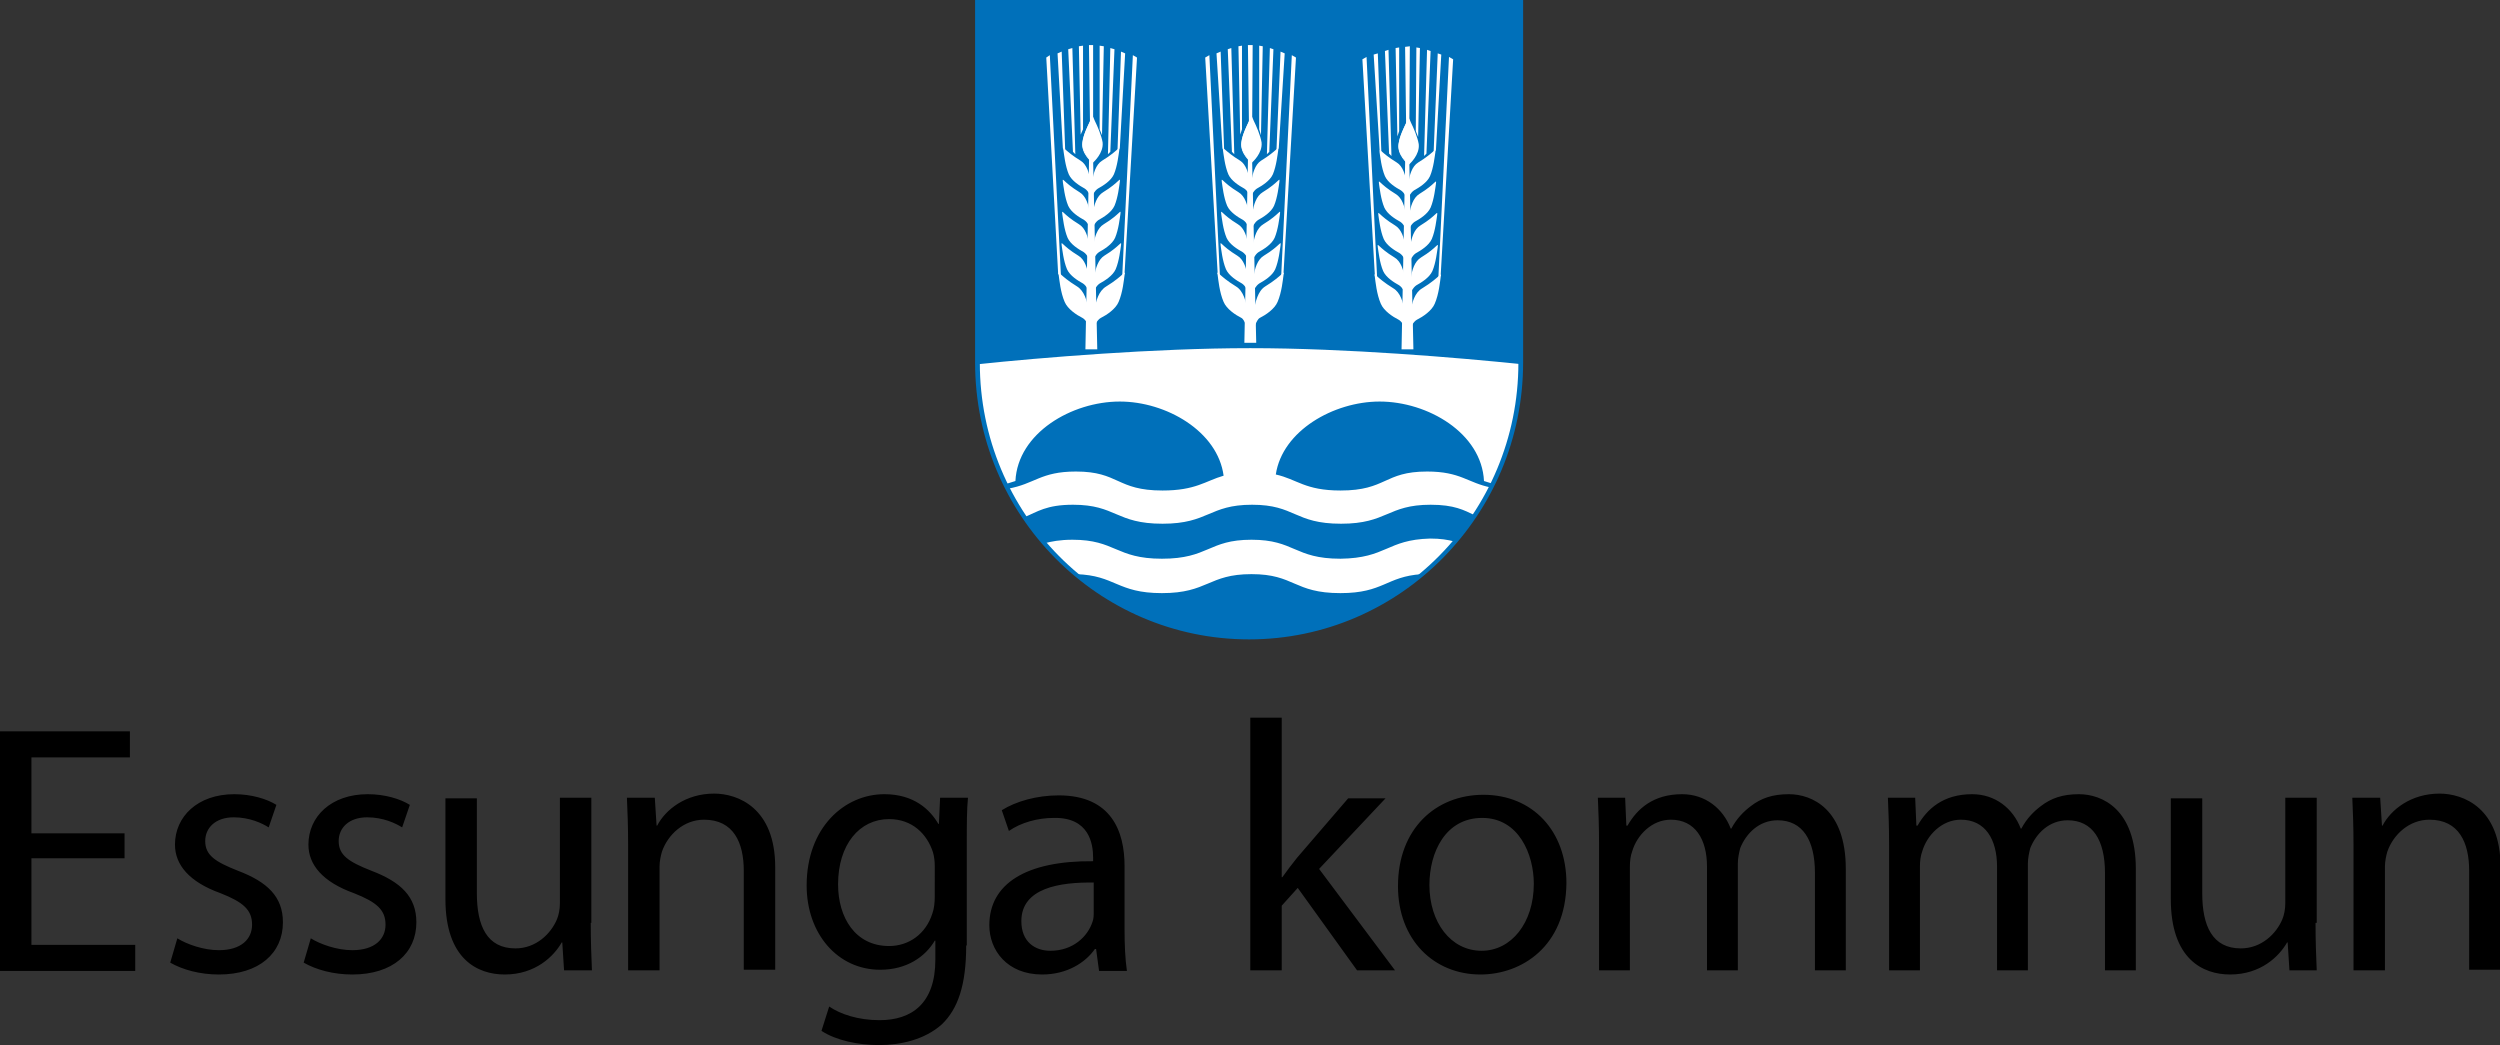 <svg xmlns="http://www.w3.org/2000/svg" id="Layer_1" version="1" viewBox="0 0 421.5 176.2"><rect x="0" y="0" width="421.5" height="176.2" fill="#333333" stroke="none"/><style>.st0{fill:#0070BA;} .st1{fill:#FFFFFF;}</style><path d="M20.9 144.7H5.3v14.6h17.5v4.4H0v-40.4h21.9v4.4H5.3v12.8H21v4.2zm9 13.5c1.6 1 4.4 2 7 2 3.8 0 5.6-1.9 5.6-4.3 0-2.5-1.5-3.8-5.3-5.3-5.3-1.9-7.7-4.8-7.7-8.2 0-4.7 3.8-8.5 10-8.5 2.9 0 5.5.8 7.1 1.8l-1.3 3.8c-1.1-.7-3.2-1.7-5.9-1.7-3.1 0-4.8 1.8-4.8 4 0 2.4 1.7 3.5 5.5 5 5 1.9 7.6 4.4 7.6 8.7 0 5.2-4 8.8-10.8 8.8-3.2 0-6.1-.8-8.2-2l1.2-4.1zm22.5 0c1.6 1 4.4 2 7 2 3.8 0 5.6-1.9 5.6-4.3 0-2.5-1.5-3.8-5.3-5.3-5.3-1.9-7.7-4.8-7.7-8.2 0-4.7 3.8-8.5 10-8.5 2.9 0 5.5.8 7.1 1.8l-1.3 3.8c-1.1-.7-3.2-1.7-5.9-1.7-3.1 0-4.8 1.8-4.8 4 0 2.4 1.7 3.5 5.5 5 5 1.9 7.6 4.4 7.6 8.7 0 5.2-4 8.8-10.8 8.8-3.2 0-6.1-.8-8.2-2l1.2-4.1zm47.2-2.6c0 3.1.1 5.7.2 8h-4.7l-.3-4.7h-.1c-1.3 2.3-4.4 5.4-9.6 5.4-4.6 0-10-2.6-10-12.7v-17h5.3v16c0 5.5 1.7 9.3 6.5 9.3 3.5 0 6-2.5 7-4.9.3-.7.5-1.7.5-2.7v-17.8h5.3v21.1zm6.3-13.2c0-3.1-.1-5.5-.2-7.9h4.7l.3 4.7h.1c1.4-2.7 4.8-5.4 9.6-5.4 4 0 10.3 2.4 10.3 12.4v17.3h-5.3v-16.7c0-4.7-1.7-8.6-6.7-8.6-3.4 0-6.1 2.5-7.1 5.4-.2.7-.4 1.6-.4 2.5v17.5h-5.3v-21.2zm57 17c0 6.7-1.4 10.7-4.1 13.3-2.9 2.6-7 3.5-10.6 3.5-3.5 0-7.3-.8-9.7-2.4l1.3-4.1c1.9 1.3 4.9 2.3 8.5 2.3 5.4 0 9.4-2.8 9.4-10.2v-3.2h-.1c-1.6 2.7-4.7 4.9-9.2 4.9-7.2 0-12.4-6.1-12.4-14.2 0-9.8 6.4-15.4 13.1-15.4 5 0 7.7 2.6 9.1 5h.1l.2-4.4h4.7c-.2 2-.2 4.4-.2 7.9v17zm-5.3-13.4c0-.8-.1-1.6-.3-2.3-1-3.1-3.5-5.6-7.4-5.6-5 0-8.6 4.3-8.6 11 0 5.6 2.9 10.4 8.6 10.4 3.3 0 6.2-2 7.3-5.5.3-.8.4-1.9.4-2.8V146zm32 10.7c0 2.5.1 5 .4 7h-4.7l-.5-3.7h-.2c-1.6 2.3-4.7 4.3-8.9 4.3-5.9 0-8.9-4.1-8.9-8.3 0-7 6.2-10.9 17.5-10.8v-.6c0-2.4-.7-6.8-6.6-6.7-2.8 0-5.6.8-7.6 2.2l-1.2-3.5c2.4-1.5 5.9-2.5 9.6-2.5 8.9 0 11.1 6.1 11.1 11.9v10.7zm-5.1-7.9c-5.8-.1-12.3.9-12.3 6.5 0 3.5 2.3 5 4.9 5 3.8 0 6.3-2.4 7.1-4.9.2-.5.2-1.1.2-1.7v-4.9zm31.6-.9h.1c.7-1 1.7-2.3 2.5-3.3l8.6-10h6.3l-11.2 11.9 12.8 17.1h-6.4l-10-13.9-2.7 3v10.9h-5.3V121h5.3v26.9zm33.5 16.4c-7.8 0-13.9-5.8-13.9-14.9 0-9.7 6.4-15.4 14.4-15.4 8.3 0 14 6.1 14 14.9-.1 10.7-7.6 15.4-14.5 15.4zm.2-4c5 0 8.8-4.7 8.8-11.3 0-4.9-2.5-11.1-8.7-11.1-6.2 0-8.9 5.8-8.9 11.3 0 6.3 3.6 11.1 8.8 11.1zm19.8-17.9c0-3.1-.1-5.5-.2-7.9h4.6l.2 4.7h.2c1.6-2.8 4.3-5.3 9.2-5.3 3.9 0 6.9 2.4 8.2 5.8h.1c.9-1.7 2.1-2.9 3.3-3.8 1.7-1.3 3.6-2 6.4-2 3.9 0 9.6 2.5 9.6 12.6v17.1H306v-16.4c0-5.6-2.1-8.9-6.3-8.9-3.1 0-5.3 2.2-6.3 4.7-.2.8-.4 1.7-.4 2.6v18h-5.2v-17.5c0-4.6-2-7.9-6.1-7.9-3.2 0-5.7 2.6-6.5 5.3-.3.8-.4 1.7-.4 2.6v17.5h-5.2v-21.2zm48.9 0c0-3.1-.1-5.5-.2-7.9h4.6l.2 4.7h.2c1.6-2.8 4.3-5.3 9.2-5.3 3.9 0 6.9 2.4 8.2 5.8h.1c.9-1.7 2.1-2.9 3.3-3.8 1.7-1.3 3.6-2 6.4-2 3.9 0 9.6 2.5 9.6 12.6v17.1h-5.2v-16.4c0-5.6-2.1-8.9-6.3-8.9-3.1 0-5.3 2.2-6.3 4.7-.2.8-.4 1.7-.4 2.6v18h-5.2v-17.5c0-4.6-2-7.9-6.1-7.9-3.2 0-5.7 2.6-6.5 5.3-.3.8-.4 1.7-.4 2.6v17.5h-5.2v-21.2zm71.9 13.2c0 3.1.1 5.7.2 8H386l-.3-4.7h-.1c-1.3 2.3-4.4 5.4-9.6 5.4-4.6 0-10-2.6-10-12.7v-17h5.3v16c0 5.5 1.7 9.3 6.5 9.3 3.5 0 6-2.5 7-4.9.3-.7.5-1.7.5-2.7v-17.8h5.3v21.1zm6.4-13.2c0-3.1-.1-5.5-.2-7.9h4.7l.3 4.7h.1c1.4-2.7 4.8-5.4 9.6-5.4 4 0 10.3 2.4 10.3 12.4v17.3h-5.3v-16.7c0-4.7-1.7-8.6-6.7-8.6-3.4 0-6.1 2.5-7.1 5.4-.2.7-.4 1.6-.4 2.5v17.5h-5.3v-21.2z"/><path d="M256.4 61.1c0 25.3-20.5 46.3-45.8 46.3-25.3 0-45.8-21-45.8-46.3V.4h91.6v60.7z" class="st0"/><path d="M184.1 27.3s-1.8-1.5-1.6-3.3c.2-1.5 1.3-3.5 1.5-4.1.2.6 1.3 2.6 1.5 4.1.4 1.8-1.4 3.3-1.4 3.3z" class="st1"/><path d="M184 19.9l-.2.5c-.4.8-1.2 2.4-1.3 3.6-.3 1.8 1.5 3.3 1.6 3.4l.1.1.1-.1c.1-.1 1.8-1.6 1.6-3.4-.2-1.2-.9-2.8-1.3-3.6l-.3-.7-.3.2zm-1.4 4.5v-.3c.2-1.2.9-2.7 1.3-3.5 0 0 .1-.1.1-.3.1.1.1.3.1.3.4.8 1.1 2.4 1.3 3.5v.3c0 1.4-1.3 2.6-1.4 2.8-.1-.2-1.4-1.4-1.4-2.8z" class="st1"/><path d="M184 22.5l-.6 36.1h1.4l-.8-36.1z" class="st1"/><path d="M183.7 22.5l-.7 36.4h2l-.8-36.4h-.5zm.3 15.7c.2 9.9.4 19.7.4 20h-.8c.1-.3.3-10.1.4-20zm-5.6 7.9l-2-36.4.6-.4 1.9 37.7-.5-.9zm.8-21.1l-.9-16 .7-.3.6 16.9-.4-.6zm1.7.6l-.8-17.3.7-.2.5 17.9-.4-.4z" class="st1"/><path d="M183.8 22.8l-.2-15.2h.7V23l-.5-.2zm-1.6-.1l-.3-14.9.7-.1v14.1l-.4.9zm1.4 32.3s-.5-1.1-1.1-1.4c-1-.5-2.5-1.5-3-2.7-.7-1.6-.9-3.8-1-4.5-.2-1.1 0 0 3.1 1.9 2.4 1.5 2 6.7 2 6.7zm0-5.9s-.4-.9-1-1.3c-.9-.5-2.2-1.3-2.7-2.4-.6-1.4-.8-3.4-.9-4-.1-1 0 0 2.8 1.7 2.2 1.3 1.8 6 1.8 6zm.1-5.3s-.4-.9-1-1.3c-.9-.5-2.2-1.3-2.7-2.4-.6-1.4-.8-3.4-.9-4-.1-1 0 0 2.8 1.7 2.2 1.3 1.8 6 1.8 6zm.1-5.4s-.4-.9-1-1.3c-.9-.5-2.2-1.3-2.7-2.4-.6-1.4-.8-3.4-.9-4-.1-1 0 0 2.8 1.7 2.2 1.3 1.8 6 1.8 6zm.1-5.3s-.4-.9-1-1.3c-.9-.5-2.2-1.3-2.7-2.4-.6-1.4-.8-3.4-.9-4-.1-1 .1 0 2.9 1.7 2.1 1.3 1.7 6 1.7 6zm.6 21.9s.5-1.1 1.1-1.4c1-.5 2.5-1.5 3-2.7.7-1.6.9-3.8 1-4.5.2-1.1 0 0-3.1 1.9-2.5 1.5-2 6.7-2 6.7zm-.1-5.9s.4-.9 1-1.3c.9-.5 2.2-1.3 2.7-2.4.6-1.4.8-3.4.9-4 .1-1 0 0-2.8 1.7-2.1 1.3-1.8 6-1.8 6zm-.1-5.3s.4-.9 1-1.3c.9-.5 2.2-1.3 2.7-2.4.6-1.4.8-3.4.9-4 .1-1 0 0-2.8 1.7-2.2 1.3-1.8 6-1.8 6z" class="st1"/><path d="M184.2 38.4s.4-.9 1-1.3c.9-.5 2.2-1.3 2.7-2.4.6-1.4.8-3.4.9-4 .1-1 0 0-2.8 1.7-2.2 1.3-1.8 6-1.8 6zm-.1-5.3s.4-.9 1-1.3c.9-.5 2.2-1.3 2.7-2.4.6-1.4.8-3.4.9-4 .1-1-.1 0-2.9 1.7-2.1 1.3-1.7 6-1.7 6zm5.5 13l2.1-36.4-.7-.4-1.8 37.4.4-.6z" class="st1"/><path d="M188.8 25l.9-16-.7-.3-.6 16.9.4-.6zm-1.6.6l.7-17.3-.7-.2-.4 17.9.4-.4zm-1.4-2.8l.3-15-.7-.1v14.1l.4 1zm25.1 4.5s-1.8-1.5-1.6-3.3c.2-1.5 1.3-3.5 1.5-4.1.2.6 1.3 2.6 1.5 4.1.4 1.8-1.4 3.3-1.4 3.3z" class="st1"/><path d="M210.8 19.9l-.2.5c-.4.8-1.2 2.4-1.3 3.6-.3 1.8 1.5 3.3 1.6 3.4l.1.1.1-.1c.1-.1 1.8-1.6 1.6-3.4-.2-1.2-.9-2.8-1.3-3.6l-.3-.7-.3.2zm-1.4 4.5v-.3c.2-1.2.9-2.7 1.3-3.5 0 0 .1-.1.1-.3.1.1.1.3.1.3.4.8 1.1 2.4 1.3 3.5v.3c0 1.4-1.3 2.6-1.4 2.8-.1-.2-1.4-1.4-1.4-2.8z" class="st1"/><path d="M210.9 22.2l-.7 35.3h1.4l-.7-35.3z" class="st1"/><path d="M210.5 22.2l-.7 35.6h2l-.8-35.6h-.5zm.4 15.4c.2 9.6.4 19.2.4 19.6h-.8c0-.4.2-10 .4-19.6zm-5.6 8.5l-2.1-36.4.7-.4 1.8 37.7-.4-.9zm.8-21.1l-1-16 .7-.3.6 16.9-.3-.6zm1.6.6L207 8.3l.6-.2.5 17.9-.4-.4z" class="st1"/><path d="M210.6 22.8l-.2-15.2h.8l-.1 15.4-.5-.2zm-1.5-.1l-.3-14.9.6-.1v14.1l-.3.9zm1.3 33.1s-.5-1.9-1.1-2.2c-1-.5-2.5-1.5-3-2.7-.7-1.6-.9-3.8-1-4.5-.2-1.1 0 0 3.1 1.9 2.5 1.5 2 7.5 2 7.5zm0-6.7s-.4-.9-1-1.3c-.9-.5-2.2-1.3-2.7-2.4-.6-1.4-.8-3.4-.9-4-.1-1 0 0 2.8 1.7 2.2 1.3 1.8 6 1.8 6zm.1-5.3s-.4-.9-1-1.3c-.9-.5-2.2-1.3-2.7-2.4-.6-1.4-.8-3.4-.9-4-.1-1 0 0 2.8 1.7 2.2 1.3 1.8 6 1.8 6zm.1-5.4s-.4-.9-1-1.3c-.9-.5-2.2-1.3-2.7-2.4-.6-1.4-.8-3.4-.9-4-.1-1 0 0 2.8 1.7 2.2 1.3 1.8 6 1.8 6zm.2-5.3s-.4-.9-1-1.3c-.9-.5-2.2-1.3-2.7-2.4-.6-1.4-.8-3.4-.9-4-.1-1 .1 0 2.9 1.7 2 1.3 1.7 6 1.7 6zm.5 22.7s.5-1.9 1.1-2.2c1-.5 2.5-1.5 3-2.7.7-1.6.9-3.8 1-4.5.2-1.1 0 0-3.1 1.9-2.4 1.5-2 7.5-2 7.5zm0-6.7s.4-.9 1-1.3c.9-.5 2.2-1.3 2.7-2.4.6-1.4.8-3.4.9-4 .1-1 0 0-2.8 1.7-2.2 1.3-1.8 6-1.8 6zm-.1-5.3s.4-.9 1-1.3c.9-.5 2.2-1.3 2.7-2.4.6-1.4.8-3.4.9-4 .1-1 0 0-2.8 1.7-2.2 1.3-1.8 6-1.8 6zm-.1-5.4s.4-.9 1-1.3c.9-.5 2.2-1.3 2.7-2.4.6-1.4.8-3.4.9-4 .1-1 0 0-2.8 1.7-2.2 1.3-1.8 6-1.8 6z" class="st1"/><path d="M210.9 33.1s.4-.9 1-1.3c.9-.5 2.2-1.3 2.7-2.4.6-1.4.8-3.4.9-4 .1-1-.1 0-2.9 1.7-2 1.3-1.7 6-1.7 6zm5.5 13l2.1-36.4-.7-.4-1.8 37.4.4-.6z" class="st1"/><path d="M215.6 25l1-16-.7-.3-.7 16.9.4-.6zm-1.6.6l.7-17.3-.6-.2-.5 17.9.4-.4zm-1.4-2.8l.3-15-.6-.1v14.1l.3 1zm24.8 4.8s-1.8-1.5-1.6-3.3c.2-1.5 1.3-3.5 1.5-4.1.2.6 1.3 2.6 1.5 4.1.4 1.8-1.4 3.3-1.4 3.3z" class="st1"/><path d="M237.3 20.2l-.2.5c-.4.8-1.2 2.4-1.3 3.6-.3 1.8 1.5 3.3 1.6 3.4l.1.1.1-.1c.1-.1 1.8-1.6 1.6-3.4-.2-1.2-.9-2.8-1.3-3.6l-.3-.7-.3.2zm-1.4 4.4v-.3c.2-1.2.9-2.7 1.3-3.5 0 0 .1-.1.1-.3.1.1.1.3.1.3.4.8 1.1 2.4 1.3 3.5v.3c0 1.4-1.2 2.6-1.4 2.8-.1-.1-1.4-1.3-1.4-2.8z" class="st1"/><path d="M237.3 22.5l-.6 36.1h1.4l-.8-36.1z" class="st1"/><path d="M237 22.5l-.7 36.4h2l-.8-36.4h-.5zm.4 15.7c.2 9.9.4 19.7.4 20h-.8c0-.3.2-10.1.4-20zm-5.6 8.2L229.7 10l.7-.4 1.8 37.6-.4-.8zm.8-21.1l-1-16.1.7-.2.6 16.8-.3-.5zm1.6.6l-.7-17.3.6-.2.5 17.9-.4-.4z" class="st1"/><path d="M237.1 23.1l-.2-15.2.8-.1-.1 15.4-.5-.1zm-1.5-.1l-.3-14.9.6-.1v14.1l-.3.9zm1.3 32.3s-.5-1.1-1.1-1.4c-1-.5-2.5-1.5-3-2.7-.7-1.6-.9-3.8-1-4.5-.2-1.1 0 0 3.1 1.9 2.4 1.4 2 6.7 2 6.7zm0-5.9s-.4-.9-1-1.3c-.9-.5-2.2-1.3-2.7-2.4-.6-1.4-.8-3.4-.9-4-.1-1 0 0 2.8 1.7 2.2 1.3 1.8 6 1.8 6zm.1-5.4s-.4-.9-1-1.3c-.9-.5-2.2-1.3-2.7-2.4-.6-1.4-.8-3.4-.9-4-.1-1 0 0 2.8 1.7 2.2 1.3 1.8 6 1.8 6zm.1-5.3s-.4-.9-1-1.3c-.9-.5-2.2-1.3-2.7-2.4-.6-1.4-.8-3.4-.9-4-.1-1 0 0 2.8 1.7 2.2 1.3 1.8 6 1.8 6zm.1-5.3s-.4-.9-1-1.3c-.9-.5-2.2-1.3-2.7-2.4-.6-1.4-.8-3.4-.9-4-.1-1 .1 0 2.9 1.7 2.1 1.3 1.7 6 1.7 6zm.6 21.9s.5-1.1 1.1-1.4c1-.5 2.5-1.5 3-2.7.7-1.6.9-3.8 1-4.5.2-1.1 0 0-3.1 1.9-2.5 1.4-2 6.7-2 6.7zm0-5.9s.4-.9 1-1.3c.9-.5 2.2-1.3 2.7-2.4.6-1.4.8-3.4.9-4 .1-1 0 0-2.8 1.7-2.2 1.3-1.8 6-1.8 6zm-.1-5.4s.4-.9 1-1.3c.9-.5 2.2-1.3 2.7-2.4.6-1.4.8-3.4.9-4 .1-1 0 0-2.8 1.7-2.2 1.3-1.8 6-1.8 6zm-.2-5.3s.4-.9 1-1.3c.9-.5 2.2-1.3 2.7-2.4.6-1.4.8-3.4.9-4 .1-1 0 0-2.8 1.7-2.1 1.3-1.8 6-1.8 6z" class="st1"/><path d="M237.4 33.4s.4-.9 1-1.3c.9-.5 2.2-1.3 2.7-2.4.6-1.4.8-3.4.9-4 .1-1-.1 0-2.9 1.7-2.1 1.3-1.7 6-1.7 6zm5.5 13L245 10l-.7-.4-1.8 37.4.4-.6z" class="st1"/><path d="M242.1 25.3l.9-16.1-.6-.2-.7 16.9.4-.6zm-1.6.6l.7-17.3-.6-.2-.5 17.9.4-.4zm-1.4-2.8l.3-15-.6-.1-.1 14.1.4 1zm1.5 56.4c-7.3 0-6.8 3.2-14.6 3.2-6 0-7.3-1.9-10.9-2.7 1.1-7.4 9.8-12.3 17.5-12.3 8.1 0 17.2 5.3 17.6 13.4l1.6.5c3-6.1 4.7-13 4.7-20.2-10.6-1.1-29.6-2.7-45.7-2.7-16.2 0-35.3 1.6-45.9 2.7 0 7.2 1.7 14.1 4.7 20.2l1.6-.5c.4-8.1 9.5-13.4 17.6-13.4 7.8 0 16.5 5 17.5 12.5-3.1.9-4.7 2.5-10.3 2.5-7.8 0-7.3-3.2-14.6-3.2-6 0-6.9 2.1-11.5 2.9.9 1.7 1.8 3.3 2.8 4.8 2.2-.9 3.7-2.1 8.2-2.1 7.3 0 7.2 3.2 15.1 3.2 7.8 0 7.8-3.2 15.1-3.2s7.1 3.2 15 3.2c7.8 0 7.8-3.2 15.1-3.2 4 0 5.6.9 7.5 1.8 1-1.5 1.9-3.1 2.7-4.7-4-.8-5.1-2.7-10.8-2.7zM226 94.2c-7.8 0-7.7-3.2-15-3.2s-7.2 3.2-15.1 3.2c-7.8 0-7.8-3.2-15.1-3.2-2.1 0-3.6.3-4.7.6 1.6 1.9 3.4 3.6 5.3 5.2 6.7.2 6.9 3.2 14.5 3.2 7.8 0 7.8-3.2 15.1-3.2s7.1 3.2 15 3.2c7.3 0 7.7-2.8 13.7-3.2 2-1.7 3.8-3.5 5.5-5.5-1.1-.3-2.3-.5-4.1-.5-7.3.2-7.3 3.3-15.1 3.4z" class="st1"/><path d="M256.4 0h-92v61.1c0 25.8 20.7 46.7 46.2 46.7 25.5 0 46.2-21 46.2-46.7V0h-.4zm-.4.8v60.4c0 25.3-20.4 46-45.4 46s-45.4-20.6-45.4-46V.8H256z" class="st0"/></svg>